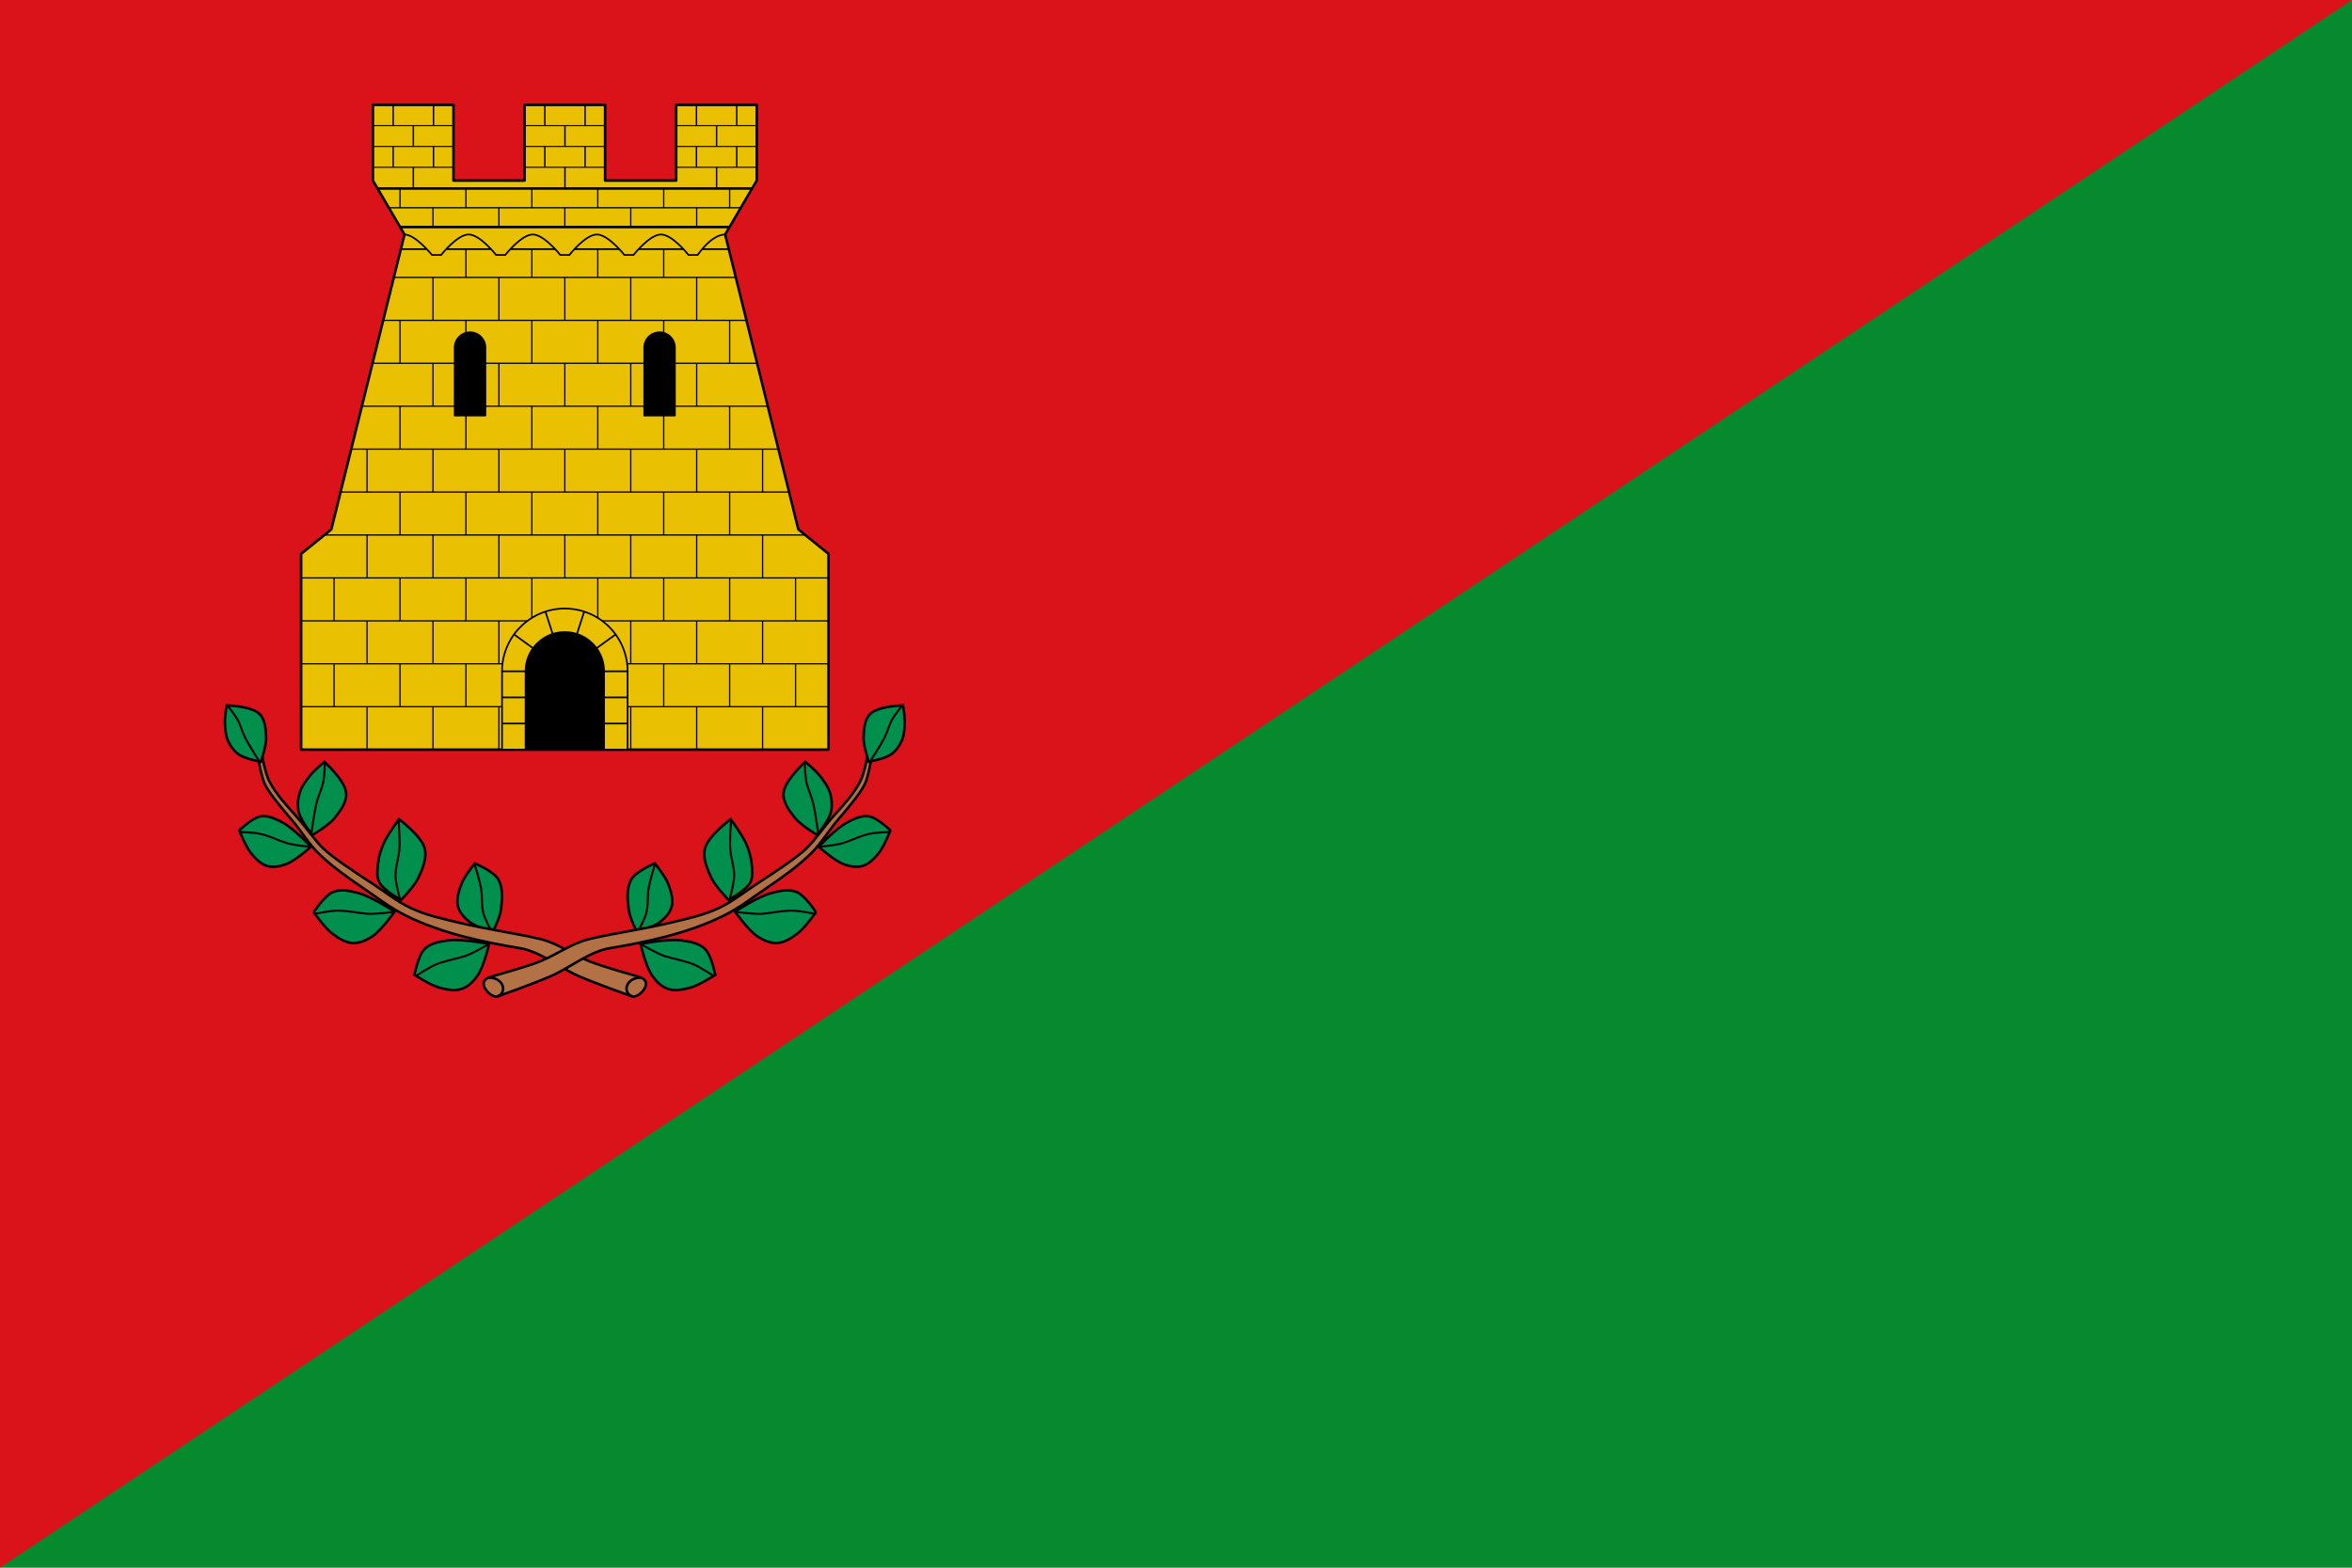 <?xml version="1.0" encoding="UTF-8" standalone="no"?>
<!-- Created with Inkscape (http://www.inkscape.org/) -->

<svg
   xmlns:dc="http://purl.org/dc/elements/1.1/"
   xmlns:cc="http://creativecommons.org/ns#"
   xmlns:rdf="http://www.w3.org/1999/02/22-rdf-syntax-ns#"
   xmlns:svg="http://www.w3.org/2000/svg"
   xmlns="http://www.w3.org/2000/svg"
   xmlns:sodipodi="http://sodipodi.sourceforge.net/DTD/sodipodi-0.dtd"
   xmlns:inkscape="http://www.inkscape.org/namespaces/inkscape"
   width="750"
   height="500"
   id="svg3738"
   sodipodi:version="0.32"
   inkscape:version="0.91 r13725"
   version="1.0"
   sodipodi:docname="Flag_of_Almedíjar_Spain.svg"
   inkscape:output_extension="org.inkscape.output.svg.inkscape">
  <defs
     id="defs3740" />
  <sodipodi:namedview
     id="base"
     pagecolor="#ffffff"
     bordercolor="#666666"
     borderopacity="1.0"
     gridtolerance="10000"
     guidetolerance="10"
     objecttolerance="10"
     inkscape:pageopacity="0.0"
     inkscape:pageshadow="2"
     inkscape:zoom="1.4638298"
     inkscape:cx="212.25863"
     inkscape:cy="293.90255"
     inkscape:document-units="px"
     inkscape:current-layer="layer2"
     height="500px"
     width="750px"
     inkscape:window-width="866"
     inkscape:window-height="712"
     inkscape:window-x="-4"
     inkscape:window-y="0"
     showgrid="false"
     inkscape:object-nodes="true"
     inkscape:window-maximized="0"
     showguides="true"
     inkscape:guide-bbox="true"
     inkscape:snap-global="true" />
  <g
     inkscape:label="Tela"
     inkscape:groupmode="layer"
     id="layer1">
    <rect
       style="opacity:1;fill:#078930;fill-opacity:1;stroke:none;stroke-opacity:1"
       id="rect3746"
       width="750"
       height="500"
       x="0"
       y="0" />
    <path
       style="opacity:1;fill:#da121a;fill-opacity:1;stroke:none;stroke-opacity:1"
       d="M 0,0 750,0 0,500 Z"
       id="rect3748"
       inkscape:connector-curvature="0"
       sodipodi:nodetypes="cccc" />
  </g>
  <g
     inkscape:groupmode="layer"
     id="layer2"
     inkscape:label="Dibuix"
     style="display:inline">
    <g
       id="g4753"
       transform="matrix(0.54,0,0,0.54,-271.418,-57.449)">
      <g
         transform="translate(-150.77,-322.261)"
         id="g6224"
         style="display:inline">
        <g
           id="g6148">
          <g
             id="g6108">
            <path
               style="fill:#008f4c;fill-rule:evenodd;stroke:#000000;stroke-width:1.5;stroke-linecap:butt;stroke-linejoin:miter;stroke-miterlimit:4;stroke-dasharray:none;stroke-opacity:1"
               d="m 898.153,1004.449 c 0,0 2.109,-11.582 6.092,-15.409 3.65,-3.508 9.31,-4.396 14.334,-5.017 7.856,-0.971 23.651,2.15 23.651,2.15 0,0 -3.023,13.211 -6.809,18.634 -2.329,3.336 -5.461,6.588 -9.317,7.884 -4.196,1.41 -8.986,0.437 -13.259,-0.717 -5.312,-1.434 -14.692,-7.525 -14.692,-7.525 z"
               id="path6104"
               inkscape:connector-curvature="0"
               sodipodi:nodetypes="csscsssc" />
            <path
               style="fill:none;fill-rule:evenodd;stroke:#000000;stroke-width:1.2;stroke-linecap:round;stroke-linejoin:round;stroke-miterlimit:4;stroke-dasharray:none;stroke-opacity:1"
               d="m 899.557,1004.765 c 0,0 7.033,-4.682 10.896,-6.335 5.578,-2.387 11.696,-3.245 17.484,-5.068 4,-1.26 13.176,-6.588 13.176,-6.588"
               id="path6106"
               inkscape:connector-curvature="0"
               sodipodi:nodetypes="cssc" />
          </g>
          <g
             transform="matrix(0.927,0.376,-0.376,0.927,383.765,-301.38)"
             id="g6112">
            <path
               sodipodi:nodetypes="csscsssc"
               inkscape:connector-curvature="0"
               id="path6114"
               d="m 898.153,1004.449 c 0,0 2.109,-11.582 6.092,-15.409 3.65,-3.508 9.31,-4.396 14.334,-5.017 7.856,-0.971 23.651,2.15 23.651,2.15 0,0 -3.023,13.211 -6.809,18.634 -2.329,3.336 -5.461,6.588 -9.317,7.884 -4.196,1.41 -8.986,0.437 -13.259,-0.717 -5.312,-1.434 -14.692,-7.525 -14.692,-7.525 z"
               style="fill:#008f4c;fill-rule:evenodd;stroke:#000000;stroke-width:1.5;stroke-linecap:butt;stroke-linejoin:miter;stroke-miterlimit:4;stroke-dasharray:none;stroke-opacity:1" />
            <path
               sodipodi:nodetypes="cssc"
               inkscape:connector-curvature="0"
               id="path6116"
               d="m 899.557,1004.765 c 0,0 7.033,-4.682 10.896,-6.335 5.578,-2.387 11.696,-3.245 17.484,-5.068 4,-1.26 13.355,-6.555 13.355,-6.555"
               style="fill:none;fill-rule:evenodd;stroke:#000000;stroke-width:1.2;stroke-linecap:round;stroke-linejoin:round;stroke-miterlimit:4;stroke-dasharray:none;stroke-opacity:1" />
          </g>
          <g
             inkscape:transform-center-y="-2.3229252"
             inkscape:transform-center-x="19.978275"
             id="g6118"
             transform="matrix(0.741,0.53,-0.529,0.749,660.509,-309.251)">
            <path
               style="fill:#008f4c;fill-rule:evenodd;stroke:#000000;stroke-width:1.641;stroke-linecap:butt;stroke-linejoin:miter;stroke-miterlimit:4;stroke-dasharray:none;stroke-opacity:1"
               d="m 898.153,1004.449 c 0,0 2.109,-11.582 6.092,-15.409 3.65,-3.508 9.31,-4.396 14.334,-5.017 7.856,-0.971 23.651,2.15 23.651,2.15 0,0 -3.023,13.211 -6.809,18.634 -2.329,3.336 -5.461,6.588 -9.317,7.884 -4.196,1.41 -8.986,0.437 -13.259,-0.717 -5.312,-1.434 -14.692,-7.525 -14.692,-7.525 z"
               id="path6120"
               inkscape:connector-curvature="0"
               sodipodi:nodetypes="csscsssc" />
            <path
               style="fill:none;fill-rule:evenodd;stroke:#000000;stroke-width:1.313;stroke-linecap:round;stroke-linejoin:round;stroke-miterlimit:4;stroke-dasharray:none;stroke-opacity:1"
               d="m 899.557,1004.765 c 0,0 7.033,-4.682 10.896,-6.335 5.578,-2.387 11.696,-3.245 17.484,-5.068 4,-1.26 13.355,-6.555 13.355,-6.555"
               id="path6122"
               inkscape:connector-curvature="0"
               sodipodi:nodetypes="cssc" />
          </g>
          <g
             style="fill:none"
             inkscape:transform-center-y="-23.001599"
             inkscape:transform-center-x="2.4300008"
             id="g6124"
             transform="matrix(-0.407,-0.913,-0.913,0.407,2172.867,1371.36)">
            <path
               style="fill:#008f4c;fill-rule:evenodd;stroke:#000000;stroke-width:1.5;stroke-linecap:butt;stroke-linejoin:miter;stroke-miterlimit:4;stroke-dasharray:none;stroke-opacity:1"
               d="m 898.153,1004.449 c 0,0 4.077,-10.315 7.637,-14.433 3.94,-4.558 8.64,-9.691 14.584,-10.677 7.53,-1.25 21.856,6.835 21.856,6.835 0,0 -5.517,9.73 -9.207,13.877 -2.704,3.039 -5.805,5.83 -9.317,7.884 -3.334,1.95 -7.004,4.266 -10.86,4.04 -5.493,-0.322 -14.692,-7.525 -14.692,-7.525 z"
               id="path6126"
               inkscape:connector-curvature="0"
               sodipodi:nodetypes="csscsssc" />
            <path
               style="fill:none;fill-rule:evenodd;stroke:#000000;stroke-width:1.2;stroke-linecap:round;stroke-linejoin:round;stroke-miterlimit:4;stroke-dasharray:none;stroke-opacity:1"
               d="m 899.557,1004.765 c 0,0 8.669,-1.299 12.675,-2.967 5.131,-2.136 9.191,-6.304 14.134,-8.846 4.785,-2.46 14.925,-6.146 14.925,-6.146"
               id="path6128"
               inkscape:connector-curvature="0"
               sodipodi:nodetypes="cssc" />
          </g>
          <g
             transform="matrix(-0.53,-0.699,-0.697,0.532,2120.516,1072.547)"
             id="g6130"
             inkscape:transform-center-x="3.9534893"
             inkscape:transform-center-y="-19.855365"
             style="fill:none">
            <path
               sodipodi:nodetypes="csscsssc"
               inkscape:connector-curvature="0"
               id="path6132"
               d="m 898.153,1004.449 c 0,0 4.634,-9.45 8.284,-13.107 4.952,-4.962 10.789,-10.438 17.756,-11.272 6.292,-0.753 18.037,6.103 18.037,6.103 0,0 -2.624,10.784 -5.497,15.419 -2.73,4.405 -6.025,9.15 -10.791,11.187 -3.919,1.675 -8.666,1.13 -12.801,0.061 -5.539,-1.432 -14.988,-8.391 -14.988,-8.391 z"
               style="fill:#008f4c;fill-rule:evenodd;stroke:#000000;stroke-width:1.711;stroke-linecap:butt;stroke-linejoin:miter;stroke-miterlimit:4;stroke-dasharray:none;stroke-opacity:1" />
            <path
               sodipodi:nodetypes="cssc"
               inkscape:connector-curvature="0"
               id="path6134"
               d="m 899.557,1004.765 c 0,0 8.669,-1.299 12.675,-2.967 5.131,-2.136 9.191,-6.304 14.134,-8.846 4.785,-2.46 14.925,-6.146 14.925,-6.146"
               style="fill:none;fill-rule:evenodd;stroke:#000000;stroke-width:1.368;stroke-linecap:round;stroke-linejoin:round;stroke-miterlimit:4;stroke-dasharray:none;stroke-opacity:1" />
          </g>
          <g
             transform="matrix(-0.164,-0.987,-0.987,0.164,1976.61,1643.527)"
             id="g6136"
             inkscape:transform-center-x="-2.8409759"
             inkscape:transform-center-y="-23.0635"
             style="fill:none">
            <path
               sodipodi:nodetypes="csscsssc"
               inkscape:connector-curvature="0"
               id="path6138"
               d="m 898.153,1004.449 c 0,0 4.008,-10.377 7.637,-14.433 3.641,-4.07 8.097,-8.803 13.542,-9.22 7.464,-0.571 20.271,9.666 20.271,9.666 0,0 -3.981,6.713 -6.58,9.588 -2.728,3.018 -5.658,6.105 -9.317,7.884 -3.413,1.659 -7.371,2.629 -11.151,2.29 -5.152,-0.462 -14.402,-5.776 -14.402,-5.776 z"
               style="fill:#008f4c;fill-rule:evenodd;stroke:#000000;stroke-width:1.5;stroke-linecap:butt;stroke-linejoin:miter;stroke-miterlimit:4;stroke-dasharray:none;stroke-opacity:1" />
            <path
               sodipodi:nodetypes="cssc"
               inkscape:connector-curvature="0"
               id="path6140"
               d="m 899.557,1004.765 c 0,0 11.208,-3.398 16.593,-5.672 4.221,-1.783 7.963,-4.625 12.258,-6.222 3.341,-1.242 10.382,-2.566 10.382,-2.566"
               style="fill:none;fill-rule:evenodd;stroke:#000000;stroke-width:1.2;stroke-linecap:round;stroke-linejoin:round;stroke-miterlimit:4;stroke-dasharray:none;stroke-opacity:1" />
          </g>
          <g
             style="fill:#b27246;stroke:#000000;stroke-width:1.5;stroke-miterlimit:4;stroke-dasharray:none"
             id="g6100">
            <path
               style="fill:#b27246;fill-rule:evenodd;stroke:#000000;stroke-width:1.5;stroke-linecap:butt;stroke-linejoin:miter;stroke-miterlimit:4;stroke-dasharray:none;stroke-opacity:1"
               d="m 1026.758,1017.182 c -3.852,-1.352 -21.5,-7.583 -31.927,-12.163 -11.413,-5.012 -22.227,-14.316 -34.522,-16.365 -20.57,-3.428 -45.561,-8.474 -67.161,-19.171 -9.551,-4.73 -17.545,-11.085 -26.326,-17.031 -8.789,-5.951 -17.289,-12.03 -24.977,-19.427 -6.146,-5.914 -10.847,-14.001 -16.529,-20.568 -5.954,-6.882 -13.543,-16.052 -15.756,-21.167 -2.184,-5.048 -3.757,-15.5 -3.757,-15.5 l 2.534,0 c 0,0 1.815,9.81 4.054,14.19 3.823,7.476 9.816,13.934 15.556,20.345 6.259,6.99 10.729,13.945 16.371,19.48 5.306,5.205 19.076,14.291 28.524,20.427 7.731,5.021 14.741,10.77 23.167,14.75 8.939,4.223 18.767,6.305 28.38,8.615 15.851,3.81 36.236,6.761 48.144,9.69 10.417,2.563 18.93,9.119 28.886,13.115 9.867,3.96 26.597,8.162 30.407,9.629 7.865,3.029 -1.512,12.398 -5.068,11.149 z"
               id="path6094"
               inkscape:connector-curvature="0"
               sodipodi:nodetypes="ssssssssccssssssssss" />
            <path
               style="fill:none;fill-rule:evenodd;stroke:#000000;stroke-width:1.5;stroke-linecap:butt;stroke-linejoin:miter;stroke-miterlimit:4;stroke-dasharray:none;stroke-opacity:1"
               d="m 1031.826,1006.033 c -9.192,0.103 -10.89,9.08 -5.068,11.149"
               id="path6098"
               inkscape:connector-curvature="0"
               sodipodi:nodetypes="cc" />
          </g>
          <g
             style="fill:none"
             inkscape:transform-center-y="-16.368842"
             inkscape:transform-center-x="7.9893615"
             id="g6142"
             transform="matrix(-0.682,-0.573,-0.572,0.683,1994.564,707.149)">
            <path
               style="fill:#008f4c;fill-rule:evenodd;stroke:#000000;stroke-width:1.684;stroke-linecap:butt;stroke-linejoin:miter;stroke-miterlimit:4;stroke-dasharray:none;stroke-opacity:1"
               d="m 898.153,1004.449 c 0,0 4.008,-10.377 7.637,-14.433 3.641,-4.07 8.097,-8.803 13.542,-9.22 7.464,-0.571 20.271,9.666 20.271,9.666 0,0 -3.981,6.713 -6.58,9.588 -2.728,3.018 -5.658,6.105 -9.317,7.884 -3.413,1.659 -7.371,2.629 -11.151,2.29 -5.152,-0.462 -14.402,-5.776 -14.402,-5.776 z"
               id="path6144"
               inkscape:connector-curvature="0"
               sodipodi:nodetypes="csscsssc" />
            <path
               style="fill:none;fill-rule:evenodd;stroke:#000000;stroke-width:1.347;stroke-linecap:round;stroke-linejoin:round;stroke-miterlimit:4;stroke-dasharray:none;stroke-opacity:1"
               d="m 899.557,1004.765 c 0,0 11.208,-3.398 16.593,-5.672 4.221,-1.783 7.963,-4.625 12.258,-6.222 3.341,-1.242 10.382,-2.566 10.382,-2.566"
               id="path6146"
               inkscape:connector-curvature="0"
               sodipodi:nodetypes="cssc" />
          </g>
        </g>
        <g
           id="g6174"
           transform="matrix(-1,0,0,1,1973.865,0)">
          <g
             id="g6176">
            <path
               sodipodi:nodetypes="csscsssc"
               inkscape:connector-curvature="0"
               id="path6178"
               d="m 898.153,1004.449 c 0,0 2.109,-11.582 6.092,-15.409 3.65,-3.508 9.31,-4.396 14.334,-5.017 7.856,-0.971 23.651,2.15 23.651,2.15 0,0 -3.023,13.211 -6.809,18.634 -2.329,3.336 -5.461,6.588 -9.317,7.884 -4.196,1.41 -8.986,0.437 -13.259,-0.717 -5.312,-1.434 -14.692,-7.525 -14.692,-7.525 z"
               style="fill:#008f4c;fill-rule:evenodd;stroke:#000000;stroke-width:1.5;stroke-linecap:butt;stroke-linejoin:miter;stroke-miterlimit:4;stroke-dasharray:none;stroke-opacity:1" />
            <path
               sodipodi:nodetypes="cssc"
               inkscape:connector-curvature="0"
               id="path6180"
               d="m 899.557,1004.765 c 0,0 7.033,-4.682 10.896,-6.335 5.578,-2.387 11.696,-3.245 17.484,-5.068 4,-1.26 13.176,-6.588 13.176,-6.588"
               style="fill:none;fill-rule:evenodd;stroke:#000000;stroke-width:1.2;stroke-linecap:round;stroke-linejoin:round;stroke-miterlimit:4;stroke-dasharray:none;stroke-opacity:1" />
          </g>
          <g
             id="g6182"
             transform="matrix(0.927,0.376,-0.376,0.927,383.765,-301.38)">
            <path
               style="fill:#008f4c;fill-rule:evenodd;stroke:#000000;stroke-width:1.5;stroke-linecap:butt;stroke-linejoin:miter;stroke-miterlimit:4;stroke-dasharray:none;stroke-opacity:1"
               d="m 898.153,1004.449 c 0,0 2.109,-11.582 6.092,-15.409 3.65,-3.508 9.31,-4.396 14.334,-5.017 7.856,-0.971 23.651,2.15 23.651,2.15 0,0 -3.023,13.211 -6.809,18.634 -2.329,3.336 -5.461,6.588 -9.317,7.884 -4.196,1.41 -8.986,0.437 -13.259,-0.717 -5.312,-1.434 -14.692,-7.525 -14.692,-7.525 z"
               id="path6184"
               inkscape:connector-curvature="0"
               sodipodi:nodetypes="csscsssc" />
            <path
               style="fill:none;fill-rule:evenodd;stroke:#000000;stroke-width:1.2;stroke-linecap:round;stroke-linejoin:round;stroke-miterlimit:4;stroke-dasharray:none;stroke-opacity:1"
               d="m 899.557,1004.765 c 0,0 7.033,-4.682 10.896,-6.335 5.578,-2.387 11.696,-3.245 17.484,-5.068 4,-1.26 13.355,-6.555 13.355,-6.555"
               id="path6186"
               inkscape:connector-curvature="0"
               sodipodi:nodetypes="cssc" />
          </g>
          <g
             transform="matrix(0.741,0.53,-0.529,0.749,660.509,-309.251)"
             id="g6188"
             inkscape:transform-center-x="19.978275"
             inkscape:transform-center-y="-2.3229252">
            <path
               sodipodi:nodetypes="csscsssc"
               inkscape:connector-curvature="0"
               id="path6190"
               d="m 898.153,1004.449 c 0,0 2.109,-11.582 6.092,-15.409 3.65,-3.508 9.31,-4.396 14.334,-5.017 7.856,-0.971 23.651,2.15 23.651,2.15 0,0 -3.023,13.211 -6.809,18.634 -2.329,3.336 -5.461,6.588 -9.317,7.884 -4.196,1.41 -8.986,0.437 -13.259,-0.717 -5.312,-1.434 -14.692,-7.525 -14.692,-7.525 z"
               style="fill:#008f4c;fill-rule:evenodd;stroke:#000000;stroke-width:1.641;stroke-linecap:butt;stroke-linejoin:miter;stroke-miterlimit:4;stroke-dasharray:none;stroke-opacity:1" />
            <path
               sodipodi:nodetypes="cssc"
               inkscape:connector-curvature="0"
               id="path6192"
               d="m 899.557,1004.765 c 0,0 7.033,-4.682 10.896,-6.335 5.578,-2.387 11.696,-3.245 17.484,-5.068 4,-1.26 13.355,-6.555 13.355,-6.555"
               style="fill:none;fill-rule:evenodd;stroke:#000000;stroke-width:1.313;stroke-linecap:round;stroke-linejoin:round;stroke-miterlimit:4;stroke-dasharray:none;stroke-opacity:1" />
          </g>
          <g
             transform="matrix(-0.407,-0.913,-0.913,0.407,2172.867,1371.36)"
             id="g6194"
             inkscape:transform-center-x="2.4300008"
             inkscape:transform-center-y="-23.001599"
             style="fill:none">
            <path
               sodipodi:nodetypes="csscsssc"
               inkscape:connector-curvature="0"
               id="path6196"
               d="m 898.153,1004.449 c 0,0 4.077,-10.315 7.637,-14.433 3.94,-4.558 8.64,-9.691 14.584,-10.677 7.53,-1.25 21.856,6.835 21.856,6.835 0,0 -5.517,9.73 -9.207,13.877 -2.704,3.039 -5.805,5.83 -9.317,7.884 -3.334,1.95 -7.004,4.266 -10.86,4.04 -5.493,-0.322 -14.692,-7.525 -14.692,-7.525 z"
               style="fill:#008f4c;fill-rule:evenodd;stroke:#000000;stroke-width:1.5;stroke-linecap:butt;stroke-linejoin:miter;stroke-miterlimit:4;stroke-dasharray:none;stroke-opacity:1" />
            <path
               sodipodi:nodetypes="cssc"
               inkscape:connector-curvature="0"
               id="path6198"
               d="m 899.557,1004.765 c 0,0 8.669,-1.299 12.675,-2.967 5.131,-2.136 9.191,-6.304 14.134,-8.846 4.785,-2.46 14.925,-6.146 14.925,-6.146"
               style="fill:none;fill-rule:evenodd;stroke:#000000;stroke-width:1.2;stroke-linecap:round;stroke-linejoin:round;stroke-miterlimit:4;stroke-dasharray:none;stroke-opacity:1" />
          </g>
          <g
             style="fill:none"
             inkscape:transform-center-y="-19.855365"
             inkscape:transform-center-x="3.9534893"
             id="g6200"
             transform="matrix(-0.53,-0.699,-0.697,0.532,2120.516,1072.547)">
            <path
               style="fill:#008f4c;fill-rule:evenodd;stroke:#000000;stroke-width:1.711;stroke-linecap:butt;stroke-linejoin:miter;stroke-miterlimit:4;stroke-dasharray:none;stroke-opacity:1"
               d="m 898.153,1004.449 c 0,0 4.634,-9.45 8.284,-13.107 4.952,-4.962 10.789,-10.438 17.756,-11.272 6.292,-0.753 18.037,6.103 18.037,6.103 0,0 -2.624,10.784 -5.497,15.419 -2.73,4.405 -6.025,9.15 -10.791,11.187 -3.919,1.675 -8.666,1.13 -12.801,0.061 -5.539,-1.432 -14.988,-8.391 -14.988,-8.391 z"
               id="path6202"
               inkscape:connector-curvature="0"
               sodipodi:nodetypes="csscsssc" />
            <path
               style="fill:none;fill-rule:evenodd;stroke:#000000;stroke-width:1.368;stroke-linecap:round;stroke-linejoin:round;stroke-miterlimit:4;stroke-dasharray:none;stroke-opacity:1"
               d="m 899.557,1004.765 c 0,0 8.669,-1.299 12.675,-2.967 5.131,-2.136 9.191,-6.304 14.134,-8.846 4.785,-2.46 14.925,-6.146 14.925,-6.146"
               id="path6204"
               inkscape:connector-curvature="0"
               sodipodi:nodetypes="cssc" />
          </g>
          <g
             style="fill:none"
             inkscape:transform-center-y="-23.0635"
             inkscape:transform-center-x="-2.8409759"
             id="g6206"
             transform="matrix(-0.164,-0.987,-0.987,0.164,1976.61,1643.527)">
            <path
               style="fill:#008f4c;fill-rule:evenodd;stroke:#000000;stroke-width:1.5;stroke-linecap:butt;stroke-linejoin:miter;stroke-miterlimit:4;stroke-dasharray:none;stroke-opacity:1"
               d="m 898.153,1004.449 c 0,0 4.008,-10.377 7.637,-14.433 3.641,-4.07 8.097,-8.803 13.542,-9.22 7.464,-0.571 20.271,9.666 20.271,9.666 0,0 -3.981,6.713 -6.58,9.588 -2.728,3.018 -5.658,6.105 -9.317,7.884 -3.413,1.659 -7.371,2.629 -11.151,2.29 -5.152,-0.462 -14.402,-5.776 -14.402,-5.776 z"
               id="path6208"
               inkscape:connector-curvature="0"
               sodipodi:nodetypes="csscsssc" />
            <path
               style="fill:none;fill-rule:evenodd;stroke:#000000;stroke-width:1.2;stroke-linecap:round;stroke-linejoin:round;stroke-miterlimit:4;stroke-dasharray:none;stroke-opacity:1"
               d="m 899.557,1004.765 c 0,0 11.208,-3.398 16.593,-5.672 4.221,-1.783 7.963,-4.625 12.258,-6.222 3.341,-1.242 10.382,-2.566 10.382,-2.566"
               id="path6210"
               inkscape:connector-curvature="0"
               sodipodi:nodetypes="cssc" />
          </g>
          <g
             id="g6212"
             style="fill:#b27246;stroke:#000000;stroke-width:1.5;stroke-miterlimit:4;stroke-dasharray:none">
            <path
               sodipodi:nodetypes="ssssssssccssssssssss"
               inkscape:connector-curvature="0"
               id="path6214"
               d="m 1026.758,1017.182 c -3.852,-1.352 -21.5,-7.583 -31.927,-12.163 -11.413,-5.012 -22.227,-14.316 -34.522,-16.365 -20.57,-3.428 -45.561,-8.474 -67.161,-19.171 -9.551,-4.73 -17.545,-11.085 -26.326,-17.031 -8.789,-5.951 -17.289,-12.03 -24.977,-19.427 -6.146,-5.914 -10.847,-14.001 -16.529,-20.568 -5.954,-6.882 -13.543,-16.052 -15.756,-21.167 -2.184,-5.048 -3.757,-15.5 -3.757,-15.5 l 2.534,0 c 0,0 1.815,9.81 4.054,14.19 3.823,7.476 9.816,13.934 15.556,20.345 6.259,6.99 10.729,13.945 16.371,19.48 5.306,5.205 19.076,14.291 28.524,20.427 7.731,5.021 14.741,10.77 23.167,14.75 8.939,4.223 18.767,6.305 28.38,8.615 15.851,3.81 36.236,6.761 48.144,9.69 10.417,2.563 18.93,9.119 28.886,13.115 9.867,3.96 26.597,8.162 30.407,9.629 7.865,3.029 -1.512,12.398 -5.068,11.149 z"
               style="fill:#b27246;fill-rule:evenodd;stroke:#000000;stroke-width:1.5;stroke-linecap:butt;stroke-linejoin:miter;stroke-miterlimit:4;stroke-dasharray:none;stroke-opacity:1" />
            <path
               sodipodi:nodetypes="cc"
               inkscape:connector-curvature="0"
               id="path6216"
               d="m 1031.826,1006.033 c -9.192,0.103 -10.89,9.08 -5.068,11.149"
               style="fill:none;fill-rule:evenodd;stroke:#000000;stroke-width:1.5;stroke-linecap:butt;stroke-linejoin:miter;stroke-miterlimit:4;stroke-dasharray:none;stroke-opacity:1" />
          </g>
          <g
             transform="matrix(-0.682,-0.573,-0.572,0.683,1994.564,707.149)"
             id="g6218"
             inkscape:transform-center-x="7.9893615"
             inkscape:transform-center-y="-16.368842"
             style="fill:none">
            <path
               sodipodi:nodetypes="csscsssc"
               inkscape:connector-curvature="0"
               id="path6220"
               d="m 898.153,1004.449 c 0,0 4.008,-10.377 7.637,-14.433 3.641,-4.07 8.097,-8.803 13.542,-9.22 7.464,-0.571 20.271,9.666 20.271,9.666 0,0 -3.981,6.713 -6.58,9.588 -2.728,3.018 -5.658,6.105 -9.317,7.884 -3.413,1.659 -7.371,2.629 -11.151,2.29 -5.152,-0.462 -14.402,-5.776 -14.402,-5.776 z"
               style="fill:#008f4c;fill-rule:evenodd;stroke:#000000;stroke-width:1.684;stroke-linecap:butt;stroke-linejoin:miter;stroke-miterlimit:4;stroke-dasharray:none;stroke-opacity:1" />
            <path
               sodipodi:nodetypes="cssc"
               inkscape:connector-curvature="0"
               id="path6222"
               d="m 899.557,1004.765 c 0,0 11.208,-3.398 16.593,-5.672 4.221,-1.783 7.963,-4.625 12.258,-6.222 3.341,-1.242 10.382,-2.566 10.382,-2.566"
               style="fill:none;fill-rule:evenodd;stroke:#000000;stroke-width:1.347;stroke-linecap:round;stroke-linejoin:round;stroke-miterlimit:4;stroke-dasharray:none;stroke-opacity:1" />
          </g>
        </g>
      </g>
      <g
         id="g6463"
         style="display:inline"
         transform="translate(562.725,-322.261)">
        <g
           style="display:inline"
           id="g4592"
           transform="translate(-719.613,0)">
          <path
             transform="translate(-81.563,131)"
             inkscape:connector-curvature="0"
             id="path4412"
             d="m 961.293,359.588 0,44.711 18.645,31.844 -43.221,174.199 -17.822,14.432 0,115.633 311.437,0 0,-115.633 -17.822,-14.432 -43.221,-174.199 18.645,-31.844 0,-44.711 -47.565,0 0,44.711 -41.973,0 0,-44.711 -47.566,0 0,44.711 -41.973,0 0,-44.711 -47.564,0 z"
             style="display:inline;fill:#eac102;fill-rule:evenodd;stroke:#000000;stroke-width:1.5;stroke-linecap:round;stroke-linejoin:round;stroke-miterlimit:4;stroke-dasharray:none;stroke-opacity:1" />
          <path
             sodipodi:nodetypes="ccczcczcczcczccc"
             inkscape:connector-curvature="0"
             id="path4585"
             d="m 898.375,567.143 c 6.434,0 16.237,12.098 16.237,12.098 l 5.396,0 c 0,0 9.488,-12.098 16.237,-12.098 6.749,10e-6 16.237,12.098 16.237,12.098 l 5.396,0 c 0,0 9.488,-12.098 16.237,-12.098 6.75,10e-6 16.237,12.098 16.237,12.098 l 5.396,0 c 0,0 9.488,-12.098 16.237,-12.098 6.749,0 16.237,12.098 16.237,12.098 l 5.396,0 c 0,0 9.488,-12.097 16.237,-12.098 6.749,-10e-6 16.237,12.098 16.237,12.098 l 5.396,0 c 0,0 8.052,-12.098 16.237,-12.098"
             style="fill:none;fill-rule:evenodd;stroke:#000000;stroke-width:1px;stroke-linecap:butt;stroke-linejoin:miter;stroke-opacity:1" />
          <path
             inkscape:connector-curvature="0"
             id="path4587"
             d="m 882.465,539.97 221.171,0"
             style="fill:none;fill-rule:evenodd;stroke:#000000;stroke-width:1.5;stroke-linecap:butt;stroke-linejoin:miter;stroke-miterlimit:4;stroke-dasharray:none;stroke-opacity:1" />
          <path
             inkscape:connector-curvature="0"
             id="path4589"
             d="m 895.796,562.738 194.509,0"
             style="fill:none;fill-rule:evenodd;stroke:#000000;stroke-width:1.5;stroke-linecap:butt;stroke-linejoin:miter;stroke-miterlimit:4;stroke-dasharray:none;stroke-opacity:1" />
        </g>
        <g
           style="display:inline"
           id="g5489"
           transform="translate(-719.613,0)">
          <g
             id="g4790">
            <path
               style="fill:none;fill-rule:evenodd;stroke:#000000;stroke-width:0.75;stroke-linecap:butt;stroke-linejoin:miter;stroke-miterlimit:4;stroke-dasharray:none;stroke-opacity:1"
               d="m 837.332,846.05 311.439,0"
               id="path4756"
               inkscape:connector-curvature="0" />
            <path
               style="fill:none;fill-rule:evenodd;stroke:#000000;stroke-width:0.75;stroke-linecap:butt;stroke-linejoin:miter;stroke-miterlimit:4;stroke-dasharray:none;stroke-opacity:1"
               d="m 837.332,820.695 311.438,-10e-6"
               id="path4758"
               inkscape:connector-curvature="0" />
            <path
               style="fill:none;fill-rule:evenodd;stroke:#000000;stroke-width:0.75;stroke-linecap:butt;stroke-linejoin:miter;stroke-miterlimit:4;stroke-dasharray:none;stroke-opacity:1"
               d="m 876.261,871.405 10e-6,-25.355"
               id="path4760"
               inkscape:connector-curvature="0" />
            <path
               style="fill:none;fill-rule:evenodd;stroke:#000000;stroke-width:0.75;stroke-linecap:butt;stroke-linejoin:miter;stroke-miterlimit:4;stroke-dasharray:none;stroke-opacity:1"
               d="m 856.796,846.05 0,-25.355"
               id="path4762"
               inkscape:connector-curvature="0" />
            <path
               style="fill:none;fill-rule:evenodd;stroke:#000000;stroke-width:0.75;stroke-linecap:butt;stroke-linejoin:miter;stroke-miterlimit:4;stroke-dasharray:none;stroke-opacity:1"
               d="m 895.726,846.05 0,-25.355"
               id="path4764"
               inkscape:connector-curvature="0" />
            <path
               style="fill:none;fill-rule:evenodd;stroke:#000000;stroke-width:0.75;stroke-linecap:butt;stroke-linejoin:miter;stroke-miterlimit:4;stroke-dasharray:none;stroke-opacity:1"
               d="m 915.191,871.405 0,-25.355"
               id="path4766"
               inkscape:connector-curvature="0" />
            <path
               style="fill:none;fill-rule:evenodd;stroke:#000000;stroke-width:0.75;stroke-linecap:butt;stroke-linejoin:miter;stroke-miterlimit:4;stroke-dasharray:none;stroke-opacity:1"
               d="m 934.656,846.05 0,-25.355"
               id="path4768"
               inkscape:connector-curvature="0" />
            <path
               style="fill:none;fill-rule:evenodd;stroke:#000000;stroke-width:0.75;stroke-linecap:butt;stroke-linejoin:miter;stroke-miterlimit:4;stroke-dasharray:none;stroke-opacity:1"
               d="m 954.121,871.405 0,-25.355"
               id="path4770"
               inkscape:connector-curvature="0" />
            <path
               style="fill:none;fill-rule:evenodd;stroke:#000000;stroke-width:0.75;stroke-linecap:butt;stroke-linejoin:miter;stroke-miterlimit:4;stroke-dasharray:none;stroke-opacity:1"
               d="m 973.586,846.05 0,-25.355"
               id="path4772"
               inkscape:connector-curvature="0" />
            <path
               style="fill:none;fill-rule:evenodd;stroke:#000000;stroke-width:0.75;stroke-linecap:butt;stroke-linejoin:miter;stroke-miterlimit:4;stroke-dasharray:none;stroke-opacity:1"
               d="m 993.051,871.405 0,-25.355"
               id="path4774"
               inkscape:connector-curvature="0" />
            <path
               style="fill:none;fill-rule:evenodd;stroke:#000000;stroke-width:0.75;stroke-linecap:butt;stroke-linejoin:miter;stroke-miterlimit:4;stroke-dasharray:none;stroke-opacity:1"
               d="m 1012.516,846.05 0,-25.355"
               id="path4776"
               inkscape:connector-curvature="0" />
            <path
               style="fill:none;fill-rule:evenodd;stroke:#000000;stroke-width:0.75;stroke-linecap:butt;stroke-linejoin:miter;stroke-miterlimit:4;stroke-dasharray:none;stroke-opacity:1"
               d="m 1031.981,871.405 0,-25.355"
               id="path4778"
               inkscape:connector-curvature="0" />
            <path
               style="fill:none;fill-rule:evenodd;stroke:#000000;stroke-width:0.75;stroke-linecap:butt;stroke-linejoin:miter;stroke-miterlimit:4;stroke-dasharray:none;stroke-opacity:1"
               d="m 1070.911,871.405 0,-25.355"
               id="path4780"
               inkscape:connector-curvature="0" />
            <path
               style="fill:none;fill-rule:evenodd;stroke:#000000;stroke-width:0.75;stroke-linecap:butt;stroke-linejoin:miter;stroke-miterlimit:4;stroke-dasharray:none;stroke-opacity:1"
               d="m 1109.841,871.405 -10e-5,-25.355"
               id="path4782"
               inkscape:connector-curvature="0" />
            <path
               style="fill:none;fill-rule:evenodd;stroke:#000000;stroke-width:0.75;stroke-linecap:butt;stroke-linejoin:miter;stroke-miterlimit:4;stroke-dasharray:none;stroke-opacity:1"
               d="m 1051.446,846.05 0,-25.355"
               id="path4784"
               inkscape:connector-curvature="0" />
            <path
               style="fill:none;fill-rule:evenodd;stroke:#000000;stroke-width:0.75;stroke-linecap:butt;stroke-linejoin:miter;stroke-miterlimit:4;stroke-dasharray:none;stroke-opacity:1"
               d="m 1090.376,846.05 0,-25.355"
               id="path4786"
               inkscape:connector-curvature="0" />
            <path
               style="fill:none;fill-rule:evenodd;stroke:#000000;stroke-width:0.75;stroke-linecap:butt;stroke-linejoin:miter;stroke-miterlimit:4;stroke-dasharray:none;stroke-opacity:1"
               d="m 1129.306,846.05 0,-25.355"
               id="path4788"
               inkscape:connector-curvature="0" />
          </g>
          <g
             transform="translate(6.4001465e-6,-50.71)"
             id="g4809">
            <path
               inkscape:connector-curvature="0"
               id="path4811"
               d="m 837.332,846.05 311.439,0"
               style="fill:none;fill-rule:evenodd;stroke:#000000;stroke-width:0.75;stroke-linecap:butt;stroke-linejoin:miter;stroke-miterlimit:4;stroke-dasharray:none;stroke-opacity:1" />
            <path
               inkscape:connector-curvature="0"
               id="path4813"
               d="m 837.332,820.695 311.438,-10e-6"
               style="fill:none;fill-rule:evenodd;stroke:#000000;stroke-width:0.75;stroke-linecap:butt;stroke-linejoin:miter;stroke-miterlimit:4;stroke-dasharray:none;stroke-opacity:1" />
            <path
               inkscape:connector-curvature="0"
               id="path4815"
               d="m 876.261,871.405 10e-6,-25.355"
               style="fill:none;fill-rule:evenodd;stroke:#000000;stroke-width:0.75;stroke-linecap:butt;stroke-linejoin:miter;stroke-miterlimit:4;stroke-dasharray:none;stroke-opacity:1" />
            <path
               inkscape:connector-curvature="0"
               id="path4817"
               d="m 856.796,846.05 0,-25.355"
               style="fill:none;fill-rule:evenodd;stroke:#000000;stroke-width:0.75;stroke-linecap:butt;stroke-linejoin:miter;stroke-miterlimit:4;stroke-dasharray:none;stroke-opacity:1" />
            <path
               inkscape:connector-curvature="0"
               id="path4819"
               d="m 895.726,846.05 0,-25.355"
               style="fill:none;fill-rule:evenodd;stroke:#000000;stroke-width:0.75;stroke-linecap:butt;stroke-linejoin:miter;stroke-miterlimit:4;stroke-dasharray:none;stroke-opacity:1" />
            <path
               inkscape:connector-curvature="0"
               id="path4821"
               d="m 915.191,871.405 0,-25.355"
               style="fill:none;fill-rule:evenodd;stroke:#000000;stroke-width:0.75;stroke-linecap:butt;stroke-linejoin:miter;stroke-miterlimit:4;stroke-dasharray:none;stroke-opacity:1" />
            <path
               inkscape:connector-curvature="0"
               id="path4823"
               d="m 934.656,846.05 0,-25.355"
               style="fill:none;fill-rule:evenodd;stroke:#000000;stroke-width:0.75;stroke-linecap:butt;stroke-linejoin:miter;stroke-miterlimit:4;stroke-dasharray:none;stroke-opacity:1" />
            <path
               inkscape:connector-curvature="0"
               id="path4825"
               d="m 954.121,871.405 0,-25.355"
               style="fill:none;fill-rule:evenodd;stroke:#000000;stroke-width:0.75;stroke-linecap:butt;stroke-linejoin:miter;stroke-miterlimit:4;stroke-dasharray:none;stroke-opacity:1" />
            <path
               inkscape:connector-curvature="0"
               id="path4827"
               d="m 973.586,846.05 0,-25.355"
               style="fill:none;fill-rule:evenodd;stroke:#000000;stroke-width:0.75;stroke-linecap:butt;stroke-linejoin:miter;stroke-miterlimit:4;stroke-dasharray:none;stroke-opacity:1" />
            <path
               inkscape:connector-curvature="0"
               id="path4829"
               d="m 993.051,871.405 0,-25.355"
               style="fill:none;fill-rule:evenodd;stroke:#000000;stroke-width:0.75;stroke-linecap:butt;stroke-linejoin:miter;stroke-miterlimit:4;stroke-dasharray:none;stroke-opacity:1" />
            <path
               inkscape:connector-curvature="0"
               id="path4831"
               d="m 1012.516,846.05 0,-25.355"
               style="fill:none;fill-rule:evenodd;stroke:#000000;stroke-width:0.75;stroke-linecap:butt;stroke-linejoin:miter;stroke-miterlimit:4;stroke-dasharray:none;stroke-opacity:1" />
            <path
               inkscape:connector-curvature="0"
               id="path4833"
               d="m 1031.981,871.405 0,-25.355"
               style="fill:none;fill-rule:evenodd;stroke:#000000;stroke-width:0.75;stroke-linecap:butt;stroke-linejoin:miter;stroke-miterlimit:4;stroke-dasharray:none;stroke-opacity:1" />
            <path
               inkscape:connector-curvature="0"
               id="path4835"
               d="m 1070.911,871.405 0,-25.355"
               style="fill:none;fill-rule:evenodd;stroke:#000000;stroke-width:0.75;stroke-linecap:butt;stroke-linejoin:miter;stroke-miterlimit:4;stroke-dasharray:none;stroke-opacity:1" />
            <path
               inkscape:connector-curvature="0"
               id="path4837"
               d="m 1109.841,871.405 -10e-5,-25.355"
               style="fill:none;fill-rule:evenodd;stroke:#000000;stroke-width:0.75;stroke-linecap:butt;stroke-linejoin:miter;stroke-miterlimit:4;stroke-dasharray:none;stroke-opacity:1" />
            <path
               inkscape:connector-curvature="0"
               id="path4839"
               d="m 1051.446,846.05 0,-25.355"
               style="fill:none;fill-rule:evenodd;stroke:#000000;stroke-width:0.75;stroke-linecap:butt;stroke-linejoin:miter;stroke-miterlimit:4;stroke-dasharray:none;stroke-opacity:1" />
            <path
               inkscape:connector-curvature="0"
               id="path4841"
               d="m 1090.376,846.05 0,-25.355"
               style="fill:none;fill-rule:evenodd;stroke:#000000;stroke-width:0.75;stroke-linecap:butt;stroke-linejoin:miter;stroke-miterlimit:4;stroke-dasharray:none;stroke-opacity:1" />
            <path
               inkscape:connector-curvature="0"
               id="path4843"
               d="m 1129.306,846.05 0,-25.355"
               style="fill:none;fill-rule:evenodd;stroke:#000000;stroke-width:0.75;stroke-linecap:butt;stroke-linejoin:miter;stroke-miterlimit:4;stroke-dasharray:none;stroke-opacity:1" />
          </g>
          <g
             id="g4845"
             transform="translate(6.4001465e-6,-101.42)">
            <path
               sodipodi:nodetypes="cc"
               style="fill:none;fill-rule:evenodd;stroke:#000000;stroke-width:0.75;stroke-linecap:butt;stroke-linejoin:miter;stroke-miterlimit:4;stroke-dasharray:none;stroke-opacity:1"
               d="m 851.093,846.05 283.916,0"
               id="path4847"
               inkscape:connector-curvature="0" />
            <path
               sodipodi:nodetypes="cc"
               style="fill:none;fill-rule:evenodd;stroke:#000000;stroke-width:0.75;stroke-linecap:butt;stroke-linejoin:miter;stroke-miterlimit:4;stroke-dasharray:none;stroke-opacity:1"
               d="m 860.629,820.695 264.843,-10e-6"
               id="path4849"
               inkscape:connector-curvature="0" />
            <path
               style="fill:none;fill-rule:evenodd;stroke:#000000;stroke-width:0.75;stroke-linecap:butt;stroke-linejoin:miter;stroke-miterlimit:4;stroke-dasharray:none;stroke-opacity:1"
               d="m 876.261,871.405 10e-6,-25.355"
               id="path4851"
               inkscape:connector-curvature="0" />
            <path
               style="fill:none;fill-rule:evenodd;stroke:#000000;stroke-width:0.75;stroke-linecap:butt;stroke-linejoin:miter;stroke-miterlimit:4;stroke-dasharray:none;stroke-opacity:1"
               d="m 895.726,846.05 0,-25.355"
               id="path4855"
               inkscape:connector-curvature="0" />
            <path
               style="fill:none;fill-rule:evenodd;stroke:#000000;stroke-width:0.75;stroke-linecap:butt;stroke-linejoin:miter;stroke-miterlimit:4;stroke-dasharray:none;stroke-opacity:1"
               d="m 915.191,871.405 0,-25.355"
               id="path4857"
               inkscape:connector-curvature="0" />
            <path
               style="fill:none;fill-rule:evenodd;stroke:#000000;stroke-width:0.75;stroke-linecap:butt;stroke-linejoin:miter;stroke-miterlimit:4;stroke-dasharray:none;stroke-opacity:1"
               d="m 934.656,846.05 0,-25.355"
               id="path4859"
               inkscape:connector-curvature="0" />
            <path
               style="fill:none;fill-rule:evenodd;stroke:#000000;stroke-width:0.75;stroke-linecap:butt;stroke-linejoin:miter;stroke-miterlimit:4;stroke-dasharray:none;stroke-opacity:1"
               d="m 954.121,871.405 0,-25.355"
               id="path4861"
               inkscape:connector-curvature="0" />
            <path
               style="fill:none;fill-rule:evenodd;stroke:#000000;stroke-width:0.75;stroke-linecap:butt;stroke-linejoin:miter;stroke-miterlimit:4;stroke-dasharray:none;stroke-opacity:1"
               d="m 973.586,846.05 0,-25.355"
               id="path4863"
               inkscape:connector-curvature="0" />
            <path
               style="fill:none;fill-rule:evenodd;stroke:#000000;stroke-width:0.75;stroke-linecap:butt;stroke-linejoin:miter;stroke-miterlimit:4;stroke-dasharray:none;stroke-opacity:1"
               d="m 993.051,871.405 0,-25.355"
               id="path4865"
               inkscape:connector-curvature="0" />
            <path
               style="fill:none;fill-rule:evenodd;stroke:#000000;stroke-width:0.75;stroke-linecap:butt;stroke-linejoin:miter;stroke-miterlimit:4;stroke-dasharray:none;stroke-opacity:1"
               d="m 1012.516,846.05 0,-25.355"
               id="path4867"
               inkscape:connector-curvature="0" />
            <path
               style="fill:none;fill-rule:evenodd;stroke:#000000;stroke-width:0.75;stroke-linecap:butt;stroke-linejoin:miter;stroke-miterlimit:4;stroke-dasharray:none;stroke-opacity:1"
               d="m 1031.981,871.405 0,-25.355"
               id="path4869"
               inkscape:connector-curvature="0" />
            <path
               style="fill:none;fill-rule:evenodd;stroke:#000000;stroke-width:0.75;stroke-linecap:butt;stroke-linejoin:miter;stroke-miterlimit:4;stroke-dasharray:none;stroke-opacity:1"
               d="m 1070.911,871.405 0,-25.355"
               id="path4871"
               inkscape:connector-curvature="0" />
            <path
               style="fill:none;fill-rule:evenodd;stroke:#000000;stroke-width:0.75;stroke-linecap:butt;stroke-linejoin:miter;stroke-miterlimit:4;stroke-dasharray:none;stroke-opacity:1"
               d="m 1109.841,871.405 -10e-5,-25.355"
               id="path4873"
               inkscape:connector-curvature="0" />
            <path
               style="fill:none;fill-rule:evenodd;stroke:#000000;stroke-width:0.75;stroke-linecap:butt;stroke-linejoin:miter;stroke-miterlimit:4;stroke-dasharray:none;stroke-opacity:1"
               d="m 1051.446,846.05 0,-25.355"
               id="path4875"
               inkscape:connector-curvature="0" />
            <path
               style="fill:none;fill-rule:evenodd;stroke:#000000;stroke-width:0.75;stroke-linecap:butt;stroke-linejoin:miter;stroke-miterlimit:4;stroke-dasharray:none;stroke-opacity:1"
               d="m 1090.376,846.05 0,-25.355"
               id="path4877"
               inkscape:connector-curvature="0" />
          </g>
          <g
             transform="translate(6.4001465e-6,-152.13)"
             id="g4881">
            <path
               sodipodi:nodetypes="cc"
               inkscape:connector-curvature="0"
               id="path4883"
               d="m 866.92,846.05 252.262,0"
               style="fill:none;fill-rule:evenodd;stroke:#000000;stroke-width:0.75;stroke-linecap:butt;stroke-linejoin:miter;stroke-miterlimit:4;stroke-dasharray:none;stroke-opacity:1" />
            <path
               sodipodi:nodetypes="cc"
               inkscape:connector-curvature="0"
               id="path4885"
               d="m 873.211,820.695 239.68,-10e-6"
               style="fill:none;fill-rule:evenodd;stroke:#000000;stroke-width:0.75;stroke-linecap:butt;stroke-linejoin:miter;stroke-miterlimit:4;stroke-dasharray:none;stroke-opacity:1" />
            <path
               inkscape:connector-curvature="0"
               id="path4887"
               d="m 876.261,871.405 10e-6,-25.355"
               style="fill:none;fill-rule:evenodd;stroke:#000000;stroke-width:0.75;stroke-linecap:butt;stroke-linejoin:miter;stroke-miterlimit:4;stroke-dasharray:none;stroke-opacity:1" />
            <path
               inkscape:connector-curvature="0"
               id="path4891"
               d="m 895.726,846.05 0,-25.355"
               style="fill:none;fill-rule:evenodd;stroke:#000000;stroke-width:0.75;stroke-linecap:butt;stroke-linejoin:miter;stroke-miterlimit:4;stroke-dasharray:none;stroke-opacity:1" />
            <path
               inkscape:connector-curvature="0"
               id="path4893"
               d="m 915.191,871.405 0,-25.355"
               style="fill:none;fill-rule:evenodd;stroke:#000000;stroke-width:0.75;stroke-linecap:butt;stroke-linejoin:miter;stroke-miterlimit:4;stroke-dasharray:none;stroke-opacity:1" />
            <path
               inkscape:connector-curvature="0"
               id="path4895"
               d="m 934.656,846.05 0,-25.355"
               style="fill:none;fill-rule:evenodd;stroke:#000000;stroke-width:0.75;stroke-linecap:butt;stroke-linejoin:miter;stroke-miterlimit:4;stroke-dasharray:none;stroke-opacity:1" />
            <path
               inkscape:connector-curvature="0"
               id="path4897"
               d="m 954.121,871.405 0,-25.355"
               style="fill:none;fill-rule:evenodd;stroke:#000000;stroke-width:0.75;stroke-linecap:butt;stroke-linejoin:miter;stroke-miterlimit:4;stroke-dasharray:none;stroke-opacity:1" />
            <path
               inkscape:connector-curvature="0"
               id="path4899"
               d="m 973.586,846.05 0,-25.355"
               style="fill:none;fill-rule:evenodd;stroke:#000000;stroke-width:0.75;stroke-linecap:butt;stroke-linejoin:miter;stroke-miterlimit:4;stroke-dasharray:none;stroke-opacity:1" />
            <path
               inkscape:connector-curvature="0"
               id="path4901"
               d="m 993.051,871.405 0,-25.355"
               style="fill:none;fill-rule:evenodd;stroke:#000000;stroke-width:0.75;stroke-linecap:butt;stroke-linejoin:miter;stroke-miterlimit:4;stroke-dasharray:none;stroke-opacity:1" />
            <path
               inkscape:connector-curvature="0"
               id="path4903"
               d="m 1012.516,846.05 0,-25.355"
               style="fill:none;fill-rule:evenodd;stroke:#000000;stroke-width:0.75;stroke-linecap:butt;stroke-linejoin:miter;stroke-miterlimit:4;stroke-dasharray:none;stroke-opacity:1" />
            <path
               inkscape:connector-curvature="0"
               id="path4905"
               d="m 1031.981,871.405 0,-25.355"
               style="fill:none;fill-rule:evenodd;stroke:#000000;stroke-width:0.75;stroke-linecap:butt;stroke-linejoin:miter;stroke-miterlimit:4;stroke-dasharray:none;stroke-opacity:1" />
            <path
               inkscape:connector-curvature="0"
               id="path4907"
               d="m 1070.911,871.405 0,-25.355"
               style="fill:none;fill-rule:evenodd;stroke:#000000;stroke-width:0.75;stroke-linecap:butt;stroke-linejoin:miter;stroke-miterlimit:4;stroke-dasharray:none;stroke-opacity:1" />
            <path
               inkscape:connector-curvature="0"
               id="path4909"
               d="m 1109.841,871.405 -10e-5,-25.355"
               style="fill:none;fill-rule:evenodd;stroke:#000000;stroke-width:0.75;stroke-linecap:butt;stroke-linejoin:miter;stroke-miterlimit:4;stroke-dasharray:none;stroke-opacity:1" />
            <path
               inkscape:connector-curvature="0"
               id="path4911"
               d="m 1051.446,846.05 0,-25.355"
               style="fill:none;fill-rule:evenodd;stroke:#000000;stroke-width:0.75;stroke-linecap:butt;stroke-linejoin:miter;stroke-miterlimit:4;stroke-dasharray:none;stroke-opacity:1" />
            <path
               inkscape:connector-curvature="0"
               id="path4913"
               d="m 1090.376,846.05 0,-25.355"
               style="fill:none;fill-rule:evenodd;stroke:#000000;stroke-width:0.75;stroke-linecap:butt;stroke-linejoin:miter;stroke-miterlimit:4;stroke-dasharray:none;stroke-opacity:1" />
          </g>
          <g
             id="g4917"
             transform="translate(6.4001465e-6,-202.84)">
            <path
               sodipodi:nodetypes="cc"
               style="fill:none;fill-rule:evenodd;stroke:#000000;stroke-width:0.75;stroke-linecap:butt;stroke-linejoin:miter;stroke-miterlimit:4;stroke-dasharray:none;stroke-opacity:1"
               d="m 879.502,846.05 227.098,0"
               id="path4919"
               inkscape:connector-curvature="0" />
            <path
               sodipodi:nodetypes="cc"
               style="fill:none;fill-rule:evenodd;stroke:#000000;stroke-width:0.75;stroke-linecap:butt;stroke-linejoin:miter;stroke-miterlimit:4;stroke-dasharray:none;stroke-opacity:1"
               d="m 885.793,820.695 214.516,-10e-6"
               id="path4921"
               inkscape:connector-curvature="0" />
            <path
               style="fill:none;fill-rule:evenodd;stroke:#000000;stroke-width:0.75;stroke-linecap:butt;stroke-linejoin:miter;stroke-miterlimit:4;stroke-dasharray:none;stroke-opacity:1"
               d="m 895.726,846.05 0,-25.355"
               id="path4927"
               inkscape:connector-curvature="0" />
            <path
               style="fill:none;fill-rule:evenodd;stroke:#000000;stroke-width:0.75;stroke-linecap:butt;stroke-linejoin:miter;stroke-miterlimit:4;stroke-dasharray:none;stroke-opacity:1"
               d="m 915.191,871.405 0,-25.355"
               id="path4929"
               inkscape:connector-curvature="0" />
            <path
               style="fill:none;fill-rule:evenodd;stroke:#000000;stroke-width:0.75;stroke-linecap:butt;stroke-linejoin:miter;stroke-miterlimit:4;stroke-dasharray:none;stroke-opacity:1"
               d="m 934.656,846.05 0,-25.355"
               id="path4931"
               inkscape:connector-curvature="0" />
            <path
               style="fill:none;fill-rule:evenodd;stroke:#000000;stroke-width:0.75;stroke-linecap:butt;stroke-linejoin:miter;stroke-miterlimit:4;stroke-dasharray:none;stroke-opacity:1"
               d="m 954.121,871.405 0,-25.355"
               id="path4933"
               inkscape:connector-curvature="0" />
            <path
               style="fill:none;fill-rule:evenodd;stroke:#000000;stroke-width:0.75;stroke-linecap:butt;stroke-linejoin:miter;stroke-miterlimit:4;stroke-dasharray:none;stroke-opacity:1"
               d="m 973.586,846.05 0,-25.355"
               id="path4935"
               inkscape:connector-curvature="0" />
            <path
               style="fill:none;fill-rule:evenodd;stroke:#000000;stroke-width:0.75;stroke-linecap:butt;stroke-linejoin:miter;stroke-miterlimit:4;stroke-dasharray:none;stroke-opacity:1"
               d="m 993.051,871.405 0,-25.355"
               id="path4937"
               inkscape:connector-curvature="0" />
            <path
               style="fill:none;fill-rule:evenodd;stroke:#000000;stroke-width:0.75;stroke-linecap:butt;stroke-linejoin:miter;stroke-miterlimit:4;stroke-dasharray:none;stroke-opacity:1"
               d="m 1012.516,846.05 0,-25.355"
               id="path4939"
               inkscape:connector-curvature="0" />
            <path
               style="fill:none;fill-rule:evenodd;stroke:#000000;stroke-width:0.75;stroke-linecap:butt;stroke-linejoin:miter;stroke-miterlimit:4;stroke-dasharray:none;stroke-opacity:1"
               d="m 1031.981,871.405 0,-25.355"
               id="path4941"
               inkscape:connector-curvature="0" />
            <path
               style="fill:none;fill-rule:evenodd;stroke:#000000;stroke-width:0.75;stroke-linecap:butt;stroke-linejoin:miter;stroke-miterlimit:4;stroke-dasharray:none;stroke-opacity:1"
               d="m 1070.911,871.405 0,-25.355"
               id="path4943"
               inkscape:connector-curvature="0" />
            <path
               style="fill:none;fill-rule:evenodd;stroke:#000000;stroke-width:0.75;stroke-linecap:butt;stroke-linejoin:miter;stroke-miterlimit:4;stroke-dasharray:none;stroke-opacity:1"
               d="m 1051.446,846.05 0,-25.355"
               id="path4947"
               inkscape:connector-curvature="0" />
            <path
               style="fill:none;fill-rule:evenodd;stroke:#000000;stroke-width:0.75;stroke-linecap:butt;stroke-linejoin:miter;stroke-miterlimit:4;stroke-dasharray:none;stroke-opacity:1"
               d="m 1090.376,846.05 0,-25.355"
               id="path4949"
               inkscape:connector-curvature="0" />
          </g>
          <g
             transform="translate(6.4001465e-6,-253.55)"
             id="g4953">
            <path
               sodipodi:nodetypes="cc"
               inkscape:connector-curvature="0"
               id="path4955"
               d="m 892.083,846.05 201.935,0"
               style="fill:none;fill-rule:evenodd;stroke:#000000;stroke-width:0.75;stroke-linecap:butt;stroke-linejoin:miter;stroke-miterlimit:4;stroke-dasharray:none;stroke-opacity:1" />
            <path
               inkscape:connector-curvature="0"
               id="path4965"
               d="m 915.191,871.405 0,-25.355"
               style="fill:none;fill-rule:evenodd;stroke:#000000;stroke-width:0.75;stroke-linecap:butt;stroke-linejoin:miter;stroke-miterlimit:4;stroke-dasharray:none;stroke-opacity:1" />
            <path
               sodipodi:nodetypes="cc"
               inkscape:connector-curvature="0"
               id="path4967"
               d="m 934.656,846.05 0,-16.709"
               style="fill:none;fill-rule:evenodd;stroke:#000000;stroke-width:0.75;stroke-linecap:butt;stroke-linejoin:miter;stroke-miterlimit:4;stroke-dasharray:none;stroke-opacity:1" />
            <path
               inkscape:connector-curvature="0"
               id="path4969"
               d="m 954.121,871.405 0,-25.355"
               style="fill:none;fill-rule:evenodd;stroke:#000000;stroke-width:0.75;stroke-linecap:butt;stroke-linejoin:miter;stroke-miterlimit:4;stroke-dasharray:none;stroke-opacity:1" />
            <path
               sodipodi:nodetypes="cc"
               inkscape:connector-curvature="0"
               id="path4971"
               d="m 973.586,846.05 0,-16.709"
               style="fill:none;fill-rule:evenodd;stroke:#000000;stroke-width:0.75;stroke-linecap:butt;stroke-linejoin:miter;stroke-miterlimit:4;stroke-dasharray:none;stroke-opacity:1" />
            <path
               inkscape:connector-curvature="0"
               id="path4973"
               d="m 993.051,871.405 0,-25.355"
               style="fill:none;fill-rule:evenodd;stroke:#000000;stroke-width:0.75;stroke-linecap:butt;stroke-linejoin:miter;stroke-miterlimit:4;stroke-dasharray:none;stroke-opacity:1" />
            <path
               sodipodi:nodetypes="cc"
               inkscape:connector-curvature="0"
               id="path4975"
               d="m 1012.516,846.05 0,-16.709"
               style="fill:none;fill-rule:evenodd;stroke:#000000;stroke-width:0.75;stroke-linecap:butt;stroke-linejoin:miter;stroke-miterlimit:4;stroke-dasharray:none;stroke-opacity:1" />
            <path
               inkscape:connector-curvature="0"
               id="path4977"
               d="m 1031.981,871.405 0,-25.355"
               style="fill:none;fill-rule:evenodd;stroke:#000000;stroke-width:0.75;stroke-linecap:butt;stroke-linejoin:miter;stroke-miterlimit:4;stroke-dasharray:none;stroke-opacity:1" />
            <path
               inkscape:connector-curvature="0"
               id="path4979"
               d="m 1070.911,871.405 0,-25.355"
               style="fill:none;fill-rule:evenodd;stroke:#000000;stroke-width:0.75;stroke-linecap:butt;stroke-linejoin:miter;stroke-miterlimit:4;stroke-dasharray:none;stroke-opacity:1" />
            <path
               sodipodi:nodetypes="cc"
               inkscape:connector-curvature="0"
               id="path4983"
               d="m 1051.446,846.05 0,-16.709"
               style="fill:none;fill-rule:evenodd;stroke:#000000;stroke-width:0.75;stroke-linecap:butt;stroke-linejoin:miter;stroke-miterlimit:4;stroke-dasharray:none;stroke-opacity:1" />
          </g>
          <g
             id="g5181"
             transform="translate(-5.6199398e-4,-294.697)">
            <path
               sodipodi:nodetypes="cc"
               style="fill:none;fill-rule:evenodd;stroke:#000000;stroke-width:0.75;stroke-linecap:butt;stroke-linejoin:miter;stroke-miterlimit:4;stroke-dasharray:none;stroke-opacity:1"
               d="m 889.131,846.05 207.84,0"
               id="path5183"
               inkscape:connector-curvature="0" />
            <path
               sodipodi:nodetypes="cc"
               style="fill:none;fill-rule:evenodd;stroke:#000000;stroke-width:0.75;stroke-linecap:butt;stroke-linejoin:miter;stroke-miterlimit:4;stroke-dasharray:none;stroke-opacity:1"
               d="m 895.726,846.05 0,-11.384"
               id="path5191"
               inkscape:connector-curvature="0" />
            <path
               sodipodi:nodetypes="cc"
               style="fill:none;fill-rule:evenodd;stroke:#000000;stroke-width:0.75;stroke-linecap:butt;stroke-linejoin:miter;stroke-miterlimit:4;stroke-dasharray:none;stroke-opacity:1"
               d="m 915.191,857.435 0,-11.384"
               id="path5193"
               inkscape:connector-curvature="0" />
            <path
               sodipodi:nodetypes="cc"
               style="fill:none;fill-rule:evenodd;stroke:#000000;stroke-width:0.75;stroke-linecap:butt;stroke-linejoin:miter;stroke-miterlimit:4;stroke-dasharray:none;stroke-opacity:1"
               d="m 934.656,846.05 0,-11.384"
               id="path5195"
               inkscape:connector-curvature="0" />
            <path
               sodipodi:nodetypes="cc"
               style="fill:none;fill-rule:evenodd;stroke:#000000;stroke-width:0.75;stroke-linecap:butt;stroke-linejoin:miter;stroke-miterlimit:4;stroke-dasharray:none;stroke-opacity:1"
               d="m 954.121,857.435 0,-11.384"
               id="path5197"
               inkscape:connector-curvature="0" />
            <path
               sodipodi:nodetypes="cc"
               style="fill:none;fill-rule:evenodd;stroke:#000000;stroke-width:0.75;stroke-linecap:butt;stroke-linejoin:miter;stroke-miterlimit:4;stroke-dasharray:none;stroke-opacity:1"
               d="m 973.586,846.05 0,-11.384"
               id="path5199"
               inkscape:connector-curvature="0" />
            <path
               sodipodi:nodetypes="cc"
               style="fill:none;fill-rule:evenodd;stroke:#000000;stroke-width:0.75;stroke-linecap:butt;stroke-linejoin:miter;stroke-miterlimit:4;stroke-dasharray:none;stroke-opacity:1"
               d="m 993.051,857.435 0,-11.384"
               id="path5201"
               inkscape:connector-curvature="0" />
            <path
               sodipodi:nodetypes="cc"
               style="fill:none;fill-rule:evenodd;stroke:#000000;stroke-width:0.75;stroke-linecap:butt;stroke-linejoin:miter;stroke-miterlimit:4;stroke-dasharray:none;stroke-opacity:1"
               d="m 1012.516,846.05 0,-11.384"
               id="path5203"
               inkscape:connector-curvature="0" />
            <path
               sodipodi:nodetypes="cc"
               style="fill:none;fill-rule:evenodd;stroke:#000000;stroke-width:0.75;stroke-linecap:butt;stroke-linejoin:miter;stroke-miterlimit:4;stroke-dasharray:none;stroke-opacity:1"
               d="m 1031.981,857.435 0,-11.384"
               id="path5205"
               inkscape:connector-curvature="0" />
            <path
               sodipodi:nodetypes="cc"
               style="fill:none;fill-rule:evenodd;stroke:#000000;stroke-width:0.75;stroke-linecap:butt;stroke-linejoin:miter;stroke-miterlimit:4;stroke-dasharray:none;stroke-opacity:1"
               d="m 1070.911,857.435 0,-11.384"
               id="path5207"
               inkscape:connector-curvature="0" />
            <path
               sodipodi:nodetypes="cc"
               style="fill:none;fill-rule:evenodd;stroke:#000000;stroke-width:0.75;stroke-linecap:butt;stroke-linejoin:miter;stroke-miterlimit:4;stroke-dasharray:none;stroke-opacity:1"
               d="m 1051.446,846.05 0,-11.384"
               id="path5211"
               inkscape:connector-curvature="0" />
            <path
               sodipodi:nodetypes="cc"
               style="fill:none;fill-rule:evenodd;stroke:#000000;stroke-width:0.75;stroke-linecap:butt;stroke-linejoin:miter;stroke-miterlimit:4;stroke-dasharray:none;stroke-opacity:1"
               d="m 1090.376,846.05 0,-11.384"
               id="path5213"
               inkscape:connector-curvature="0" />
          </g>
          <g
             transform="matrix(0.611,0,0,0.485,368.198,289.499)"
             id="g5399">
            <path
               inkscape:connector-curvature="0"
               id="path5219"
               d="m 837.332,439.878 77.859,0"
               style="fill:none;fill-rule:evenodd;stroke:#000000;stroke-width:1.378;stroke-linecap:butt;stroke-linejoin:miter;stroke-miterlimit:4;stroke-dasharray:none;stroke-opacity:1"
               sodipodi:nodetypes="cc" />
            <path
               inkscape:connector-curvature="0"
               id="path5223"
               d="m 876.261,465.233 10e-6,-25.355"
               style="fill:none;fill-rule:evenodd;stroke:#000000;stroke-width:1.378;stroke-linecap:butt;stroke-linejoin:miter;stroke-miterlimit:4;stroke-dasharray:none;stroke-opacity:1" />
            <path
               inkscape:connector-curvature="0"
               id="path5225"
               d="m 856.796,439.878 0,-25.355"
               style="fill:none;fill-rule:evenodd;stroke:#000000;stroke-width:1.378;stroke-linecap:butt;stroke-linejoin:miter;stroke-miterlimit:4;stroke-dasharray:none;stroke-opacity:1" />
            <path
               inkscape:connector-curvature="0"
               id="path5227"
               d="m 895.726,439.878 0,-25.355"
               style="fill:none;fill-rule:evenodd;stroke:#000000;stroke-width:1.378;stroke-linecap:butt;stroke-linejoin:miter;stroke-miterlimit:4;stroke-dasharray:none;stroke-opacity:1" />
            <path
               style="fill:none;fill-rule:evenodd;stroke:#000000;stroke-width:1.378;stroke-linecap:butt;stroke-linejoin:miter;stroke-miterlimit:4;stroke-dasharray:none;stroke-opacity:1"
               d="m 837.332,490.588 77.859,0"
               id="path5255"
               inkscape:connector-curvature="0"
               sodipodi:nodetypes="cc" />
            <path
               style="fill:none;fill-rule:evenodd;stroke:#000000;stroke-width:1.378;stroke-linecap:butt;stroke-linejoin:miter;stroke-miterlimit:4;stroke-dasharray:none;stroke-opacity:1"
               d="m 837.332,465.233 77.859,-1e-5"
               id="path5257"
               inkscape:connector-curvature="0"
               sodipodi:nodetypes="cc" />
            <path
               style="fill:none;fill-rule:evenodd;stroke:#000000;stroke-width:1.378;stroke-linecap:butt;stroke-linejoin:miter;stroke-miterlimit:4;stroke-dasharray:none;stroke-opacity:1"
               d="m 876.261,515.943 1e-5,-25.355"
               id="path5259"
               inkscape:connector-curvature="0" />
            <path
               style="fill:none;fill-rule:evenodd;stroke:#000000;stroke-width:1.378;stroke-linecap:butt;stroke-linejoin:miter;stroke-miterlimit:4;stroke-dasharray:none;stroke-opacity:1"
               d="m 856.796,490.588 0,-25.355"
               id="path5261"
               inkscape:connector-curvature="0" />
            <path
               style="fill:none;fill-rule:evenodd;stroke:#000000;stroke-width:1.378;stroke-linecap:butt;stroke-linejoin:miter;stroke-miterlimit:4;stroke-dasharray:none;stroke-opacity:1"
               d="m 895.726,490.588 0,-25.355"
               id="path5263"
               inkscape:connector-curvature="0" />
          </g>
          <g
             id="g5449"
             transform="matrix(0.611,0,0,0.485,457.735,289.499)">
            <path
               sodipodi:nodetypes="cc"
               style="fill:none;fill-rule:evenodd;stroke:#000000;stroke-width:1.378;stroke-linecap:butt;stroke-linejoin:miter;stroke-miterlimit:4;stroke-dasharray:none;stroke-opacity:1"
               d="m 837.332,439.878 77.859,0"
               id="path5451"
               inkscape:connector-curvature="0" />
            <path
               style="fill:none;fill-rule:evenodd;stroke:#000000;stroke-width:1.378;stroke-linecap:butt;stroke-linejoin:miter;stroke-miterlimit:4;stroke-dasharray:none;stroke-opacity:1"
               d="m 876.261,465.233 10e-6,-25.355"
               id="path5453"
               inkscape:connector-curvature="0" />
            <path
               style="fill:none;fill-rule:evenodd;stroke:#000000;stroke-width:1.378;stroke-linecap:butt;stroke-linejoin:miter;stroke-miterlimit:4;stroke-dasharray:none;stroke-opacity:1"
               d="m 856.796,439.878 0,-25.355"
               id="path5455"
               inkscape:connector-curvature="0" />
            <path
               style="fill:none;fill-rule:evenodd;stroke:#000000;stroke-width:1.378;stroke-linecap:butt;stroke-linejoin:miter;stroke-miterlimit:4;stroke-dasharray:none;stroke-opacity:1"
               d="m 895.726,439.878 0,-25.355"
               id="path5457"
               inkscape:connector-curvature="0" />
            <path
               sodipodi:nodetypes="cc"
               inkscape:connector-curvature="0"
               id="path5459"
               d="m 837.332,490.588 77.859,0"
               style="fill:none;fill-rule:evenodd;stroke:#000000;stroke-width:1.378;stroke-linecap:butt;stroke-linejoin:miter;stroke-miterlimit:4;stroke-dasharray:none;stroke-opacity:1" />
            <path
               sodipodi:nodetypes="cc"
               inkscape:connector-curvature="0"
               id="path5461"
               d="m 837.332,465.233 77.859,-1e-5"
               style="fill:none;fill-rule:evenodd;stroke:#000000;stroke-width:1.378;stroke-linecap:butt;stroke-linejoin:miter;stroke-miterlimit:4;stroke-dasharray:none;stroke-opacity:1" />
            <path
               inkscape:connector-curvature="0"
               id="path5463"
               d="m 876.261,515.943 1e-5,-25.355"
               style="fill:none;fill-rule:evenodd;stroke:#000000;stroke-width:1.378;stroke-linecap:butt;stroke-linejoin:miter;stroke-miterlimit:4;stroke-dasharray:none;stroke-opacity:1" />
            <path
               inkscape:connector-curvature="0"
               id="path5465"
               d="m 856.796,490.588 0,-25.355"
               style="fill:none;fill-rule:evenodd;stroke:#000000;stroke-width:1.378;stroke-linecap:butt;stroke-linejoin:miter;stroke-miterlimit:4;stroke-dasharray:none;stroke-opacity:1" />
            <path
               inkscape:connector-curvature="0"
               id="path5467"
               d="m 895.726,490.588 0,-25.355"
               style="fill:none;fill-rule:evenodd;stroke:#000000;stroke-width:1.378;stroke-linecap:butt;stroke-linejoin:miter;stroke-miterlimit:4;stroke-dasharray:none;stroke-opacity:1" />
          </g>
          <g
             transform="matrix(0.611,0,0,0.485,547.274,289.499)"
             id="g5469">
            <path
               inkscape:connector-curvature="0"
               id="path5471"
               d="m 837.332,439.878 77.859,0"
               style="fill:none;fill-rule:evenodd;stroke:#000000;stroke-width:1.378;stroke-linecap:butt;stroke-linejoin:miter;stroke-miterlimit:4;stroke-dasharray:none;stroke-opacity:1"
               sodipodi:nodetypes="cc" />
            <path
               inkscape:connector-curvature="0"
               id="path5473"
               d="m 876.261,465.233 10e-6,-25.355"
               style="fill:none;fill-rule:evenodd;stroke:#000000;stroke-width:1.378;stroke-linecap:butt;stroke-linejoin:miter;stroke-miterlimit:4;stroke-dasharray:none;stroke-opacity:1" />
            <path
               inkscape:connector-curvature="0"
               id="path5475"
               d="m 856.796,439.878 0,-25.355"
               style="fill:none;fill-rule:evenodd;stroke:#000000;stroke-width:1.378;stroke-linecap:butt;stroke-linejoin:miter;stroke-miterlimit:4;stroke-dasharray:none;stroke-opacity:1" />
            <path
               inkscape:connector-curvature="0"
               id="path5477"
               d="m 895.726,439.878 0,-25.355"
               style="fill:none;fill-rule:evenodd;stroke:#000000;stroke-width:1.378;stroke-linecap:butt;stroke-linejoin:miter;stroke-miterlimit:4;stroke-dasharray:none;stroke-opacity:1" />
            <path
               style="fill:none;fill-rule:evenodd;stroke:#000000;stroke-width:1.378;stroke-linecap:butt;stroke-linejoin:miter;stroke-miterlimit:4;stroke-dasharray:none;stroke-opacity:1"
               d="m 837.332,490.588 77.859,0"
               id="path5479"
               inkscape:connector-curvature="0"
               sodipodi:nodetypes="cc" />
            <path
               style="fill:none;fill-rule:evenodd;stroke:#000000;stroke-width:1.378;stroke-linecap:butt;stroke-linejoin:miter;stroke-miterlimit:4;stroke-dasharray:none;stroke-opacity:1"
               d="m 837.332,465.233 77.859,-1e-5"
               id="path5481"
               inkscape:connector-curvature="0"
               sodipodi:nodetypes="cc" />
            <path
               style="fill:none;fill-rule:evenodd;stroke:#000000;stroke-width:1.378;stroke-linecap:butt;stroke-linejoin:miter;stroke-miterlimit:4;stroke-dasharray:none;stroke-opacity:1"
               d="m 876.261,515.943 1e-5,-25.355"
               id="path5483"
               inkscape:connector-curvature="0" />
            <path
               style="fill:none;fill-rule:evenodd;stroke:#000000;stroke-width:1.378;stroke-linecap:butt;stroke-linejoin:miter;stroke-miterlimit:4;stroke-dasharray:none;stroke-opacity:1"
               d="m 856.796,490.588 0,-25.355"
               id="path5485"
               inkscape:connector-curvature="0" />
            <path
               style="fill:none;fill-rule:evenodd;stroke:#000000;stroke-width:1.378;stroke-linecap:butt;stroke-linejoin:miter;stroke-miterlimit:4;stroke-dasharray:none;stroke-opacity:1"
               d="m 895.726,490.588 0,-25.355"
               id="path5487"
               inkscape:connector-curvature="0" />
          </g>
        </g>
        <g
           transform="translate(-776.042,76.64)"
           style="display:inline"
           id="g4486">
          <path
             id="rect4436"
             transform="translate(-25.134,54.36)"
             d="m 1074.613,657.074 a 37.067,37.067 0 0 0 -37.066,37.066 l 0,46.266 74.133,0 0,-46.266 a 37.067,37.067 0 0 0 -37.066,-37.066 z"
             style="fill:#eac102;fill-opacity:1;stroke:#000000;stroke-width:1;stroke-linecap:round;stroke-linejoin:round;stroke-miterlimit:4;stroke-dasharray:none;stroke-opacity:1"
             inkscape:connector-curvature="0" />
          <path
             id="rect4430"
             transform="translate(-25.134,54.36)"
             d="m 1074.613,670.975 a 23.166,23.166 0 0 0 -23.166,23.166 l 0,46.266 46.332,0 0,-46.266 a 23.166,23.166 0 0 0 -23.166,-23.166 z"
             style="fill:#000000;fill-opacity:1;stroke:#000000;stroke-width:1;stroke-linecap:round;stroke-linejoin:round;stroke-miterlimit:4;stroke-dasharray:none;stroke-opacity:1"
             inkscape:connector-curvature="0" />
          <g
             id="g4472">
            <path
               style="fill:none;fill-rule:evenodd;stroke:#000000;stroke-width:1px;stroke-linecap:butt;stroke-linejoin:miter;stroke-opacity:1"
               d="m 1030.738,734.884 -11.246,-8.171"
               id="path4448"
               inkscape:connector-curvature="0" />
            <path
               style="fill:none;fill-rule:evenodd;stroke:#000000;stroke-width:1px;stroke-linecap:butt;stroke-linejoin:miter;stroke-opacity:1"
               d="m 1042.321,726.468 -4.295,-13.22"
               id="path4450"
               inkscape:connector-curvature="0" />
            <path
               inkscape:connector-curvature="0"
               id="path4452"
               d="m 1068.219,734.884 11.246,-8.171"
               style="fill:none;fill-rule:evenodd;stroke:#000000;stroke-width:1px;stroke-linecap:butt;stroke-linejoin:miter;stroke-opacity:1" />
            <path
               inkscape:connector-curvature="0"
               id="path4454"
               d="m 1056.636,726.468 4.295,-13.22"
               style="fill:none;fill-rule:evenodd;stroke:#000000;stroke-width:1px;stroke-linecap:butt;stroke-linejoin:miter;stroke-opacity:1" />
            <path
               style="fill:none;fill-rule:evenodd;stroke:#000000;stroke-width:1px;stroke-linecap:butt;stroke-linejoin:miter;stroke-opacity:1"
               d="m 1072.646,748.501 13.9,0"
               id="path4456"
               inkscape:connector-curvature="0" />
            <path
               inkscape:connector-curvature="0"
               id="path4458"
               d="m 1072.646,763.922 13.9,0"
               style="fill:none;fill-rule:evenodd;stroke:#000000;stroke-width:1px;stroke-linecap:butt;stroke-linejoin:miter;stroke-opacity:1" />
            <path
               style="fill:none;fill-rule:evenodd;stroke:#000000;stroke-width:1px;stroke-linecap:butt;stroke-linejoin:miter;stroke-opacity:1"
               d="m 1072.646,779.344 13.9,0"
               id="path4460"
               inkscape:connector-curvature="0" />
            <path
               inkscape:connector-curvature="0"
               id="path4462"
               d="m 1072.646,794.765 13.9,0"
               style="fill:none;fill-rule:evenodd;stroke:#000000;stroke-width:1px;stroke-linecap:butt;stroke-linejoin:miter;stroke-opacity:1" />
            <path
               inkscape:connector-curvature="0"
               id="path4464"
               d="m 1012.413,748.501 13.9,0"
               style="fill:none;fill-rule:evenodd;stroke:#000000;stroke-width:1px;stroke-linecap:butt;stroke-linejoin:miter;stroke-opacity:1" />
            <path
               style="fill:none;fill-rule:evenodd;stroke:#000000;stroke-width:1px;stroke-linecap:butt;stroke-linejoin:miter;stroke-opacity:1"
               d="m 1012.413,763.922 13.9,0"
               id="path4466"
               inkscape:connector-curvature="0" />
            <path
               inkscape:connector-curvature="0"
               id="path4468"
               d="m 1012.413,779.344 13.9,0"
               style="fill:none;fill-rule:evenodd;stroke:#000000;stroke-width:1px;stroke-linecap:butt;stroke-linejoin:miter;stroke-opacity:1" />
            <path
               style="fill:none;fill-rule:evenodd;stroke:#000000;stroke-width:1px;stroke-linecap:butt;stroke-linejoin:miter;stroke-opacity:1"
               d="m 1012.413,794.765 13.9,0"
               id="path4470"
               inkscape:connector-curvature="0" />
          </g>
        </g>
        <g
           style="display:inline"
           id="g4538"
           transform="translate(-717.425,0)">
          <path
             id="rect4531"
             transform="translate(-81.563,131)"
             d="m 1128.383,493.914 a 9.058,9.058 0 0 0 -9.059,9.059 l 0,40.086 18.115,0 0,-40.049 a 9.058,9.058 0 0 0 0,-0.037 9.058,9.058 0 0 0 -9.059,-9.059 z"
             style="fill:#000000;fill-opacity:1;stroke:#000000;stroke-width:1;stroke-linecap:round;stroke-linejoin:round;stroke-miterlimit:4;stroke-dasharray:none;stroke-opacity:1"
             inkscape:connector-curvature="0" />
          <path
             inkscape:connector-curvature="0"
             style="fill:#000000;fill-opacity:1;stroke:#000000;stroke-width:1;stroke-linecap:round;stroke-linejoin:round;stroke-miterlimit:4;stroke-dasharray:none;stroke-opacity:1"
             d="m 934.904,624.914 a 9.058,9.058 0 0 0 -9.059,9.059 l 0,40.086 18.115,0 0,-40.049 a 9.058,9.058 0 0 0 0.002,-0.037 9.058,9.058 0 0 0 -9.059,-9.059 z"
             id="path4536" />
        </g>
        <g
           id="g6455">
          <path
             inkscape:connector-curvature="0"
             id="path6282"
             d="m 176.616,575.792 15.005,0"
             style="fill:none;fill-rule:evenodd;stroke:#000000;stroke-width:1px;stroke-linecap:butt;stroke-linejoin:miter;stroke-opacity:1" />
          <path
             inkscape:connector-curvature="0"
             id="path6284"
             d="m 203.394,575.792 26.088,-6.5e-4"
             style="fill:none;fill-rule:evenodd;stroke:#000000;stroke-width:1px;stroke-linecap:butt;stroke-linejoin:miter;stroke-opacity:1" />
          <path
             inkscape:connector-curvature="0"
             id="path6286"
             d="m 241.264,575.792 26.476,0"
             style="fill:none;fill-rule:evenodd;stroke:#000000;stroke-width:1px;stroke-linecap:butt;stroke-linejoin:miter;stroke-opacity:1" />
          <path
             inkscape:connector-curvature="0"
             id="path6288"
             d="m 279.135,575.792 26.459,-6.5e-4"
             style="fill:none;fill-rule:evenodd;stroke:#000000;stroke-width:1px;stroke-linecap:butt;stroke-linejoin:miter;stroke-opacity:1" />
          <path
             inkscape:connector-curvature="0"
             id="path6290"
             d="m 317.005,575.792 26.449,-6.5e-4"
             style="fill:none;fill-rule:evenodd;stroke:#000000;stroke-width:1px;stroke-linecap:butt;stroke-linejoin:miter;stroke-opacity:1" />
          <path
             inkscape:connector-curvature="0"
             id="path6292"
             d="m 354.529,575.792 15.73,-6.5e-4"
             style="fill:none;fill-rule:evenodd;stroke:#000000;stroke-width:1px;stroke-linecap:butt;stroke-linejoin:miter;stroke-opacity:1" />
        </g>
      </g>
    </g>
  </g>
</svg>

